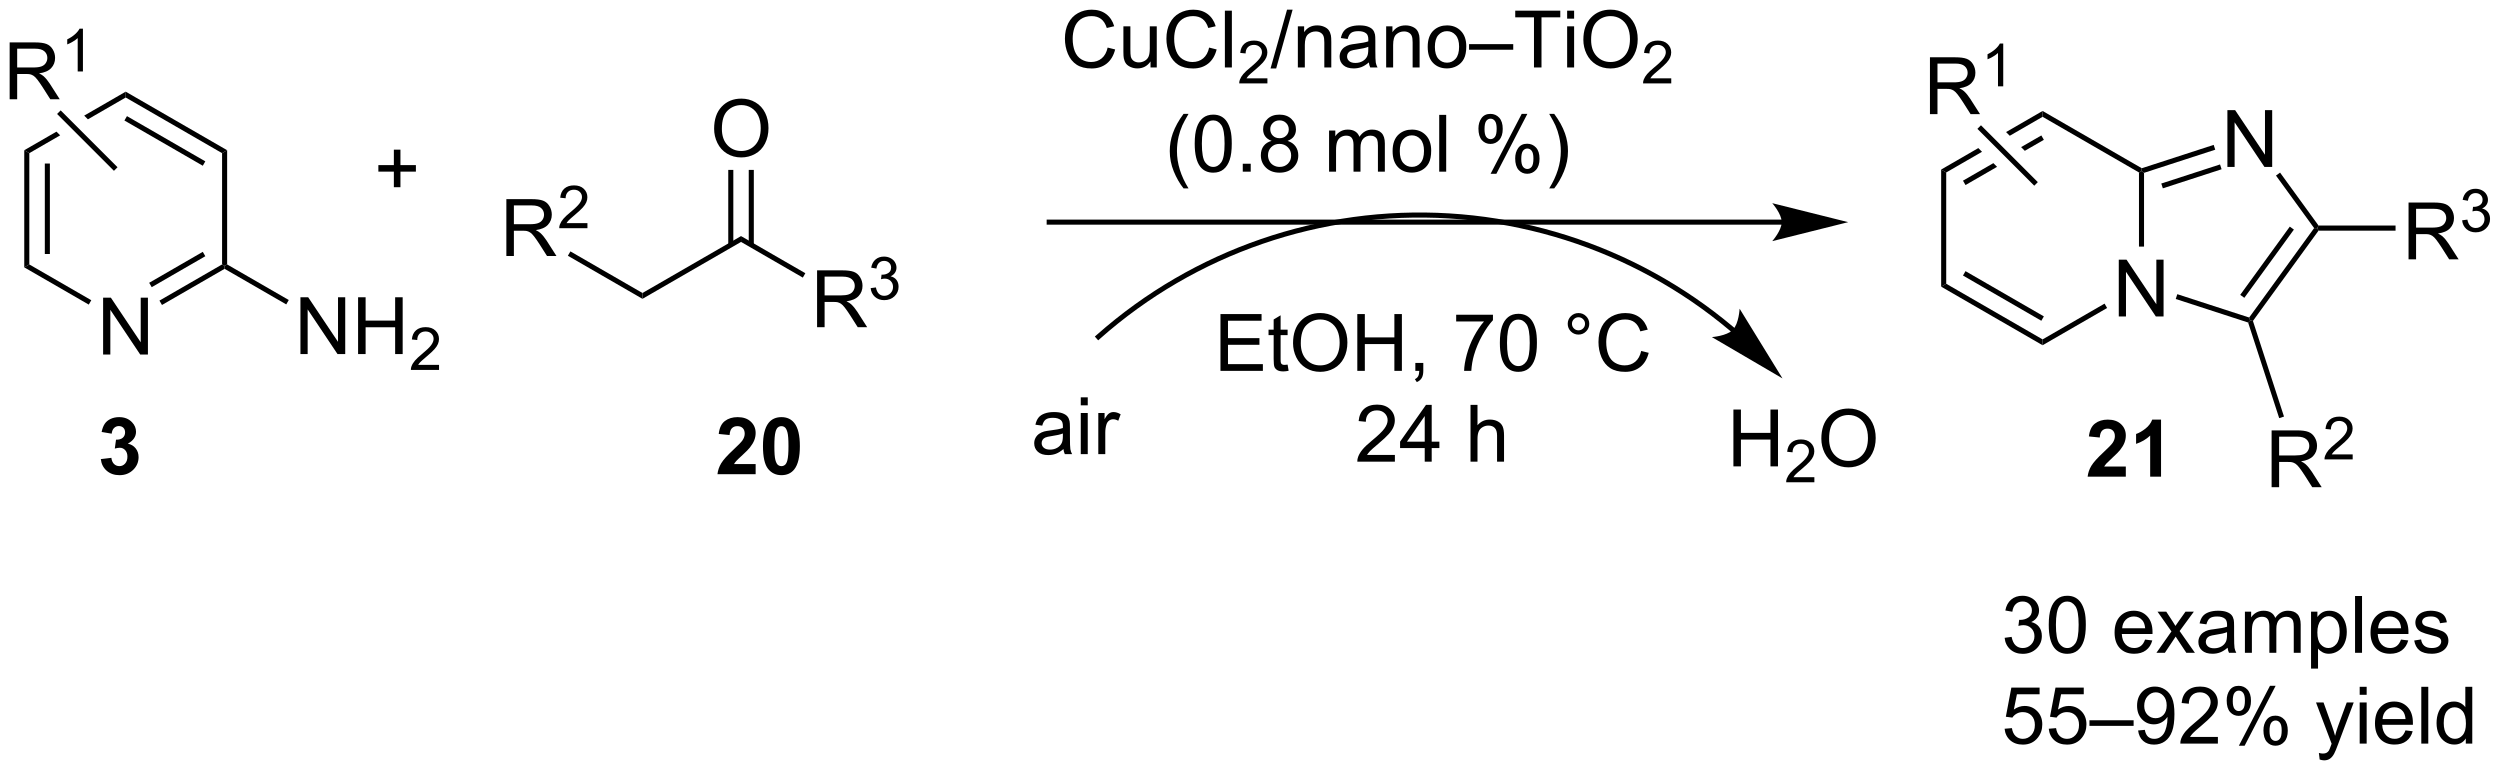<?xml version="1.0" encoding="UTF-8"?>
<!DOCTYPE svg PUBLIC '-//W3C//DTD SVG 1.0//EN'
          'http://www.w3.org/TR/2001/REC-SVG-20010904/DTD/svg10.dtd'>
<svg stroke-dasharray="none" shape-rendering="auto" xmlns="http://www.w3.org/2000/svg" font-family="'Dialog'" text-rendering="auto" width="691" fill-opacity="1" color-interpolation="auto" color-rendering="auto" preserveAspectRatio="xMidYMid meet" font-size="12px" viewBox="0 0 691 213" fill="black" xmlns:xlink="http://www.w3.org/1999/xlink" stroke="black" image-rendering="auto" stroke-miterlimit="10" stroke-linecap="square" stroke-linejoin="miter" font-style="normal" stroke-width="1" height="213" stroke-dashoffset="0" font-weight="normal" stroke-opacity="1"
><!--Generated by the Batik Graphics2D SVG Generator--><defs id="genericDefs"
  /><g
  ><defs id="defs1"
    ><clipPath clipPathUnits="userSpaceOnUse" id="clipPath1"
      ><path d="M3.095 2.044 L262.181 2.044 L262.181 81.852 L3.095 81.852 L3.095 2.044 Z"
      /></clipPath
      ><clipPath clipPathUnits="userSpaceOnUse" id="clipPath2"
      ><path d="M30.714 18.218 L30.714 95.807 L282.596 95.807 L282.596 18.218 Z"
      /></clipPath
    ></defs
    ><g transform="scale(2.667,2.667) translate(-3.095,-2.044) matrix(1.029,0,0,1.029,-28.498,-16.695)"
    ><path d="M41.088 53.915 L41.088 48.189 L41.867 48.189 L44.875 52.684 L44.875 48.189 L45.601 48.189 L45.601 53.915 L44.823 53.915 L41.815 49.415 L41.815 53.915 L41.088 53.915 Z" stroke="none" clip-path="url(#clipPath2)"
    /></g
    ><g transform="matrix(2.743,0,0,2.743,-84.246,-49.971)"
    ><path d="M33.157 33.355 L33.667 33.65 L33.667 44.864 L33.157 45.158 ZM35.229 34.698 L35.229 43.815 L35.739 43.815 L35.739 34.698 Z" stroke="none" clip-path="url(#clipPath2)"
    /></g
    ><g transform="matrix(2.743,0,0,2.743,-84.246,-49.971)"
    ><path d="M33.157 45.158 L33.667 44.864 L39.912 48.469 L39.657 48.911 Z" stroke="none" clip-path="url(#clipPath2)"
    /></g
    ><g transform="matrix(2.743,0,0,2.743,-84.246,-49.971)"
    ><path d="M47.035 48.949 L46.78 48.507 L53.091 44.864 L53.346 45.011 L53.346 45.306 ZM46 47.155 L51.402 44.036 L51.147 43.594 L45.745 46.713 Z" stroke="none" clip-path="url(#clipPath2)"
    /></g
    ><g transform="matrix(2.743,0,0,2.743,-84.246,-49.971)"
    ><path d="M53.601 44.864 L53.346 45.011 L53.091 44.864 L53.091 33.65 L53.601 33.355 Z" stroke="none" clip-path="url(#clipPath2)"
    /></g
    ><g transform="matrix(2.743,0,0,2.743,-84.246,-49.971)"
    ><path d="M53.601 33.355 L53.091 33.65 L43.379 28.043 L43.379 27.453 ZM51.402 34.477 L43.507 29.919 L43.251 30.361 L51.147 34.919 Z" stroke="none" clip-path="url(#clipPath2)"
    /></g
    ><g transform="matrix(2.743,0,0,2.743,-84.246,-49.971)"
    ><path d="M43.379 27.453 L39.197 29.868 L39.197 29.868 L39.571 30.241 L43.379 28.043 L43.379 27.453 ZM36.402 31.482 L33.157 33.355 L33.667 33.65 L36.775 31.855 L36.775 31.855 L36.402 31.482 Z" stroke="none" clip-path="url(#clipPath2)"
    /></g
    ><g transform="matrix(2.743,0,0,2.743,-84.246,-49.971)"
    ><path d="M60.987 53.895 L60.987 48.169 L61.766 48.169 L64.774 52.663 L64.774 48.169 L65.5 48.169 L65.5 53.895 L64.722 53.895 L61.714 49.395 L61.714 53.895 L60.987 53.895 ZM66.796 53.895 L66.796 48.169 L67.554 48.169 L67.554 50.52 L70.53 50.52 L70.53 48.169 L71.288 48.169 L71.288 53.895 L70.53 53.895 L70.53 51.195 L67.554 51.195 L67.554 53.895 L66.796 53.895 Z" stroke="none" clip-path="url(#clipPath2)"
    /></g
    ><g transform="matrix(2.743,0,0,2.743,-84.246,-49.971)"
    ><path d="M74.954 54.987 L74.954 55.495 L72.114 55.495 Q72.108 55.304 72.177 55.128 Q72.284 54.839 72.522 54.558 Q72.763 54.277 73.214 53.907 Q73.913 53.333 74.159 52.997 Q74.405 52.661 74.405 52.362 Q74.405 52.05 74.181 51.835 Q73.958 51.618 73.597 51.618 Q73.216 51.618 72.987 51.847 Q72.759 52.075 72.757 52.48 L72.214 52.425 Q72.27 51.818 72.634 51.501 Q72.997 51.183 73.608 51.183 Q74.228 51.183 74.587 51.527 Q74.948 51.868 74.948 52.374 Q74.948 52.632 74.843 52.882 Q74.737 53.13 74.491 53.406 Q74.247 53.681 73.679 54.161 Q73.204 54.56 73.069 54.702 Q72.935 54.845 72.847 54.987 L74.954 54.987 Z" stroke="none" clip-path="url(#clipPath2)"
    /></g
    ><g transform="matrix(2.743,0,0,2.743,-84.246,-49.971)"
    ><path d="M53.346 45.306 L53.346 45.011 L53.601 44.864 L59.811 48.449 L59.556 48.891 Z" stroke="none" clip-path="url(#clipPath2)"
    /></g
    ><g transform="matrix(2.743,0,0,2.743,-84.246,-49.971)"
    ><path d="M70.4 37.082 L70.4 35.512 L68.84 35.512 L68.84 34.855 L70.4 34.855 L70.4 33.298 L71.064 33.298 L71.064 34.855 L72.621 34.855 L72.621 35.512 L71.064 35.512 L71.064 37.082 L70.4 37.082 Z" stroke="none" clip-path="url(#clipPath2)"
    /></g
    ><g transform="matrix(2.743,0,0,2.743,-84.246,-49.971)"
    ><path d="M95.452 48.33 L95.452 47.741 L105.384 42.007 L105.384 42.596 Z" stroke="none" clip-path="url(#clipPath2)"
    /></g
    ><g transform="matrix(2.743,0,0,2.743,-84.246,-49.971)"
    ><path d="M113.047 51.186 L113.047 45.459 L115.586 45.459 Q116.351 45.459 116.75 45.613 Q117.148 45.767 117.385 46.157 Q117.625 46.548 117.625 47.022 Q117.625 47.631 117.229 48.05 Q116.836 48.467 116.01 48.579 Q116.312 48.725 116.469 48.865 Q116.799 49.17 117.096 49.626 L118.094 51.186 L117.141 51.186 L116.383 49.993 Q116.049 49.477 115.833 49.204 Q115.62 48.931 115.45 48.821 Q115.281 48.712 115.104 48.67 Q114.976 48.642 114.682 48.642 L113.805 48.642 L113.805 51.186 L113.047 51.186 ZM113.805 47.985 L115.432 47.985 Q115.953 47.985 116.245 47.879 Q116.539 47.772 116.69 47.535 Q116.844 47.298 116.844 47.022 Q116.844 46.615 116.547 46.355 Q116.252 46.092 115.617 46.092 L113.805 46.092 L113.805 47.985 Z" stroke="none" clip-path="url(#clipPath2)"
    /></g
    ><g transform="matrix(2.743,0,0,2.743,-84.246,-49.971)"
    ><path d="M118.446 47.251 L118.973 47.181 Q119.065 47.63 119.282 47.827 Q119.5 48.025 119.815 48.025 Q120.186 48.025 120.442 47.767 Q120.7 47.509 120.7 47.128 Q120.7 46.765 120.461 46.53 Q120.225 46.294 119.858 46.294 Q119.709 46.294 119.487 46.353 L119.545 45.89 Q119.598 45.896 119.629 45.896 Q119.967 45.896 120.237 45.72 Q120.506 45.544 120.506 45.177 Q120.506 44.888 120.309 44.698 Q120.114 44.507 119.803 44.507 Q119.495 44.507 119.29 44.7 Q119.084 44.894 119.026 45.28 L118.499 45.187 Q118.596 44.655 118.938 44.364 Q119.282 44.073 119.791 44.073 Q120.143 44.073 120.438 44.224 Q120.735 44.374 120.891 44.636 Q121.047 44.896 121.047 45.188 Q121.047 45.468 120.897 45.696 Q120.749 45.925 120.456 46.06 Q120.836 46.148 121.047 46.425 Q121.258 46.7 121.258 47.116 Q121.258 47.679 120.848 48.071 Q120.438 48.462 119.811 48.462 Q119.246 48.462 118.871 48.126 Q118.499 47.788 118.446 47.251 Z" stroke="none" clip-path="url(#clipPath2)"
    /></g
    ><g transform="matrix(2.743,0,0,2.743,-84.246,-49.971)"
    ><path d="M105.384 42.596 L105.384 42.007 L111.865 45.749 L111.61 46.191 Z" stroke="none" clip-path="url(#clipPath2)"
    /></g
    ><g transform="matrix(2.743,0,0,2.743,-84.246,-49.971)"
    ><path d="M102.672 31.194 Q102.672 29.767 103.438 28.962 Q104.204 28.155 105.415 28.155 Q106.206 28.155 106.842 28.535 Q107.48 28.912 107.813 29.59 Q108.149 30.267 108.149 31.126 Q108.149 31.998 107.797 32.686 Q107.446 33.373 106.8 33.727 Q106.157 34.082 105.409 34.082 Q104.602 34.082 103.964 33.691 Q103.329 33.298 103.001 32.623 Q102.672 31.946 102.672 31.194 ZM103.454 31.204 Q103.454 32.24 104.008 32.837 Q104.566 33.431 105.407 33.431 Q106.261 33.431 106.813 32.829 Q107.368 32.227 107.368 31.123 Q107.368 30.423 107.131 29.902 Q106.894 29.381 106.438 29.095 Q105.985 28.806 105.417 28.806 Q104.612 28.806 104.032 29.36 Q103.454 29.912 103.454 31.204 Z" stroke="none" clip-path="url(#clipPath2)"
    /></g
    ><g transform="matrix(2.743,0,0,2.743,-84.246,-49.971)"
    ><path d="M106.672 42.897 L106.672 35.338 L106.161 35.338 L106.161 42.897 ZM104.607 42.897 L104.607 35.338 L104.097 35.338 L104.097 42.897 Z" stroke="none" clip-path="url(#clipPath2)"
    /></g
    ><g transform="matrix(2.743,0,0,2.743,-84.246,-49.971)"
    ><path d="M210.248 40.348 L136.435 40.348 L136.18 40.348 L136.18 40.858 L136.435 40.858 L210.248 40.858 L210.504 40.858 L210.504 40.348 L210.248 40.348 ZM216.948 40.603 L209.294 38.69 C209.294 38.69 210.248 39.766 210.248 40.603 C210.248 41.441 209.294 42.517 209.294 42.517 Z" stroke="none" clip-path="url(#clipPath2)"
    /></g
    ><g transform="matrix(2.743,0,0,2.743,-84.246,-49.971)"
    ><path d="M142.326 23.011 L143.083 23.201 Q142.846 24.136 142.227 24.628 Q141.607 25.117 140.714 25.117 Q139.786 25.117 139.206 24.74 Q138.628 24.362 138.323 23.649 Q138.021 22.933 138.021 22.112 Q138.021 21.216 138.362 20.552 Q138.706 19.886 139.336 19.539 Q139.966 19.193 140.724 19.193 Q141.583 19.193 142.169 19.631 Q142.755 20.068 142.987 20.862 L142.24 21.037 Q142.042 20.412 141.661 20.128 Q141.284 19.841 140.708 19.841 Q140.049 19.841 139.604 20.159 Q139.161 20.474 138.982 21.008 Q138.802 21.542 138.802 22.107 Q138.802 22.839 139.016 23.383 Q139.229 23.927 139.677 24.198 Q140.128 24.466 140.651 24.466 Q141.286 24.466 141.727 24.099 Q142.169 23.732 142.326 23.011 ZM146.647 25.018 L146.647 24.409 Q146.163 25.112 145.329 25.112 Q144.962 25.112 144.644 24.972 Q144.327 24.831 144.171 24.617 Q144.017 24.404 143.954 24.097 Q143.913 23.888 143.913 23.44 L143.913 20.87 L144.616 20.87 L144.616 23.169 Q144.616 23.722 144.658 23.912 Q144.725 24.19 144.939 24.349 Q145.155 24.506 145.47 24.506 Q145.788 24.506 146.064 24.344 Q146.343 24.183 146.457 23.904 Q146.572 23.623 146.572 23.091 L146.572 20.87 L147.275 20.87 L147.275 25.018 L146.647 25.018 ZM152.552 23.011 L153.31 23.201 Q153.073 24.136 152.453 24.628 Q151.833 25.117 150.94 25.117 Q150.013 25.117 149.432 24.74 Q148.854 24.362 148.549 23.649 Q148.247 22.933 148.247 22.112 Q148.247 21.216 148.589 20.552 Q148.932 19.886 149.562 19.539 Q150.193 19.193 150.951 19.193 Q151.81 19.193 152.396 19.631 Q152.982 20.068 153.214 20.862 L152.466 21.037 Q152.268 20.412 151.888 20.128 Q151.51 19.841 150.935 19.841 Q150.276 19.841 149.831 20.159 Q149.388 20.474 149.208 21.008 Q149.029 21.542 149.029 22.107 Q149.029 22.839 149.242 23.383 Q149.456 23.927 149.904 24.198 Q150.354 24.466 150.878 24.466 Q151.513 24.466 151.953 24.099 Q152.396 23.732 152.552 23.011 ZM154.139 25.018 L154.139 19.292 L154.843 19.292 L154.843 25.018 L154.139 25.018 Z" stroke="none" clip-path="url(#clipPath2)"
    /></g
    ><g transform="matrix(2.743,0,0,2.743,-84.246,-49.971)"
    ><path d="M158.425 26.111 L158.425 26.619 L155.585 26.619 Q155.579 26.427 155.648 26.251 Q155.755 25.962 155.993 25.681 Q156.234 25.4 156.685 25.031 Q157.384 24.456 157.63 24.12 Q157.876 23.785 157.876 23.486 Q157.876 23.173 157.652 22.958 Q157.429 22.741 157.068 22.741 Q156.687 22.741 156.458 22.97 Q156.23 23.199 156.228 23.603 L155.685 23.548 Q155.742 22.941 156.105 22.624 Q156.468 22.306 157.079 22.306 Q157.698 22.306 158.058 22.65 Q158.419 22.991 158.419 23.497 Q158.419 23.755 158.314 24.005 Q158.208 24.253 157.962 24.529 Q157.718 24.804 157.15 25.285 Q156.675 25.683 156.54 25.826 Q156.405 25.968 156.318 26.111 L158.425 26.111 Z" stroke="none" clip-path="url(#clipPath2)"
    /></g
    ><g transform="matrix(2.743,0,0,2.743,-84.246,-49.971)"
    ><path d="M158.74 25.117 L160.402 19.193 L160.964 19.193 L159.308 25.117 L158.74 25.117 ZM161.492 25.018 L161.492 20.87 L162.125 20.87 L162.125 21.459 Q162.58 20.776 163.445 20.776 Q163.82 20.776 164.132 20.912 Q164.447 21.044 164.604 21.263 Q164.76 21.482 164.822 21.784 Q164.862 21.979 164.862 22.466 L164.862 25.018 L164.159 25.018 L164.159 22.495 Q164.159 22.065 164.075 21.852 Q163.994 21.638 163.786 21.513 Q163.578 21.386 163.297 21.386 Q162.846 21.386 162.52 21.672 Q162.195 21.956 162.195 22.753 L162.195 25.018 L161.492 25.018 ZM168.647 24.506 Q168.256 24.839 167.894 24.977 Q167.535 25.112 167.121 25.112 Q166.436 25.112 166.069 24.779 Q165.701 24.443 165.701 23.925 Q165.701 23.62 165.839 23.367 Q165.98 23.115 166.204 22.964 Q166.428 22.81 166.709 22.732 Q166.918 22.677 167.334 22.628 Q168.186 22.526 168.589 22.386 Q168.592 22.24 168.592 22.201 Q168.592 21.771 168.394 21.597 Q168.123 21.357 167.592 21.357 Q167.097 21.357 166.86 21.532 Q166.623 21.706 166.511 22.146 L165.824 22.052 Q165.918 21.612 166.131 21.341 Q166.347 21.068 166.754 20.922 Q167.16 20.776 167.694 20.776 Q168.225 20.776 168.556 20.901 Q168.889 21.026 169.045 21.216 Q169.201 21.404 169.264 21.693 Q169.3 21.873 169.3 22.341 L169.3 23.279 Q169.3 24.261 169.345 24.521 Q169.389 24.779 169.522 25.018 L168.787 25.018 Q168.678 24.8 168.647 24.506 ZM168.589 22.935 Q168.207 23.091 167.441 23.201 Q167.006 23.263 166.826 23.341 Q166.647 23.419 166.548 23.571 Q166.451 23.722 166.451 23.904 Q166.451 24.185 166.665 24.373 Q166.879 24.56 167.287 24.56 Q167.694 24.56 168.009 24.383 Q168.326 24.206 168.475 23.896 Q168.589 23.659 168.589 23.193 L168.589 22.935 ZM170.39 25.018 L170.39 20.87 L171.023 20.87 L171.023 21.459 Q171.479 20.776 172.343 20.776 Q172.718 20.776 173.031 20.912 Q173.346 21.044 173.502 21.263 Q173.659 21.482 173.721 21.784 Q173.76 21.979 173.76 22.466 L173.76 25.018 L173.057 25.018 L173.057 22.495 Q173.057 22.065 172.974 21.852 Q172.893 21.638 172.685 21.513 Q172.476 21.386 172.195 21.386 Q171.744 21.386 171.419 21.672 Q171.093 21.956 171.093 22.753 L171.093 25.018 L170.39 25.018 ZM174.576 22.943 Q174.576 21.792 175.217 21.237 Q175.754 20.776 176.522 20.776 Q177.379 20.776 177.92 21.336 Q178.464 21.896 178.464 22.886 Q178.464 23.685 178.222 24.146 Q177.983 24.604 177.524 24.86 Q177.066 25.112 176.522 25.112 Q175.652 25.112 175.113 24.555 Q174.576 23.995 174.576 22.943 ZM175.3 22.943 Q175.3 23.74 175.647 24.138 Q175.996 24.534 176.522 24.534 Q177.045 24.534 177.392 24.136 Q177.74 23.737 177.74 22.919 Q177.74 22.151 177.392 21.756 Q177.043 21.357 176.522 21.357 Q175.996 21.357 175.647 21.753 Q175.3 22.146 175.3 22.943 ZM178.744 23.229 L178.744 22.662 L183.195 22.662 L183.195 23.229 L178.744 23.229 ZM185.285 25.018 L185.285 19.966 L183.397 19.966 L183.397 19.292 L187.936 19.292 L187.936 19.966 L186.043 19.966 L186.043 25.018 L185.285 25.018 ZM188.627 20.099 L188.627 19.292 L189.33 19.292 L189.33 20.099 L188.627 20.099 ZM188.627 25.018 L188.627 20.87 L189.33 20.87 L189.33 25.018 L188.627 25.018 ZM190.261 22.229 Q190.261 20.802 191.027 19.998 Q191.793 19.19 193.004 19.19 Q193.795 19.19 194.431 19.571 Q195.069 19.948 195.402 20.625 Q195.738 21.302 195.738 22.162 Q195.738 23.034 195.386 23.722 Q195.035 24.409 194.389 24.763 Q193.746 25.117 192.998 25.117 Q192.191 25.117 191.553 24.727 Q190.918 24.334 190.589 23.659 Q190.261 22.982 190.261 22.229 ZM191.043 22.24 Q191.043 23.276 191.597 23.873 Q192.155 24.466 192.996 24.466 Q193.85 24.466 194.402 23.865 Q194.957 23.263 194.957 22.159 Q194.957 21.459 194.72 20.938 Q194.483 20.417 194.027 20.131 Q193.574 19.841 193.006 19.841 Q192.201 19.841 191.621 20.396 Q191.043 20.948 191.043 22.24 Z" stroke="none" clip-path="url(#clipPath2)"
    /></g
    ><g transform="matrix(2.743,0,0,2.743,-84.246,-49.971)"
    ><path d="M199.118 26.111 L199.118 26.619 L196.278 26.619 Q196.272 26.427 196.34 26.251 Q196.448 25.962 196.686 25.681 Q196.926 25.4 197.377 25.031 Q198.077 24.456 198.323 24.12 Q198.569 23.785 198.569 23.486 Q198.569 23.173 198.344 22.958 Q198.121 22.741 197.76 22.741 Q197.379 22.741 197.151 22.97 Q196.922 23.199 196.92 23.603 L196.377 23.548 Q196.434 22.941 196.797 22.624 Q197.16 22.306 197.772 22.306 Q198.391 22.306 198.75 22.65 Q199.112 22.991 199.112 23.497 Q199.112 23.755 199.006 24.005 Q198.901 24.253 198.655 24.529 Q198.41 24.804 197.842 25.285 Q197.368 25.683 197.233 25.826 Q197.098 25.968 197.01 26.111 L199.118 26.111 Z" stroke="none" clip-path="url(#clipPath2)"
    /></g
    ><g transform="matrix(2.743,0,0,2.743,-84.246,-49.971)"
    ><path d="M149.974 37.203 Q149.391 36.469 148.987 35.485 Q148.586 34.498 148.586 33.443 Q148.586 32.513 148.888 31.662 Q149.239 30.675 149.974 29.693 L150.476 29.693 Q150.005 30.506 149.851 30.854 Q149.614 31.393 149.476 31.979 Q149.31 32.709 149.31 33.448 Q149.31 35.326 150.476 37.203 L149.974 37.203 ZM151.099 32.693 Q151.099 31.677 151.307 31.06 Q151.516 30.44 151.927 30.104 Q152.341 29.768 152.966 29.768 Q153.427 29.768 153.773 29.953 Q154.122 30.138 154.349 30.49 Q154.575 30.839 154.703 31.341 Q154.833 31.841 154.833 32.693 Q154.833 33.701 154.625 34.321 Q154.419 34.94 154.005 35.279 Q153.594 35.617 152.966 35.617 Q152.138 35.617 151.664 35.021 Q151.099 34.308 151.099 32.693 ZM151.82 32.693 Q151.82 34.104 152.151 34.571 Q152.482 35.037 152.966 35.037 Q153.45 35.037 153.779 34.568 Q154.109 34.099 154.109 32.693 Q154.109 31.279 153.779 30.815 Q153.45 30.349 152.958 30.349 Q152.474 30.349 152.185 30.761 Q151.82 31.284 151.82 32.693 ZM155.941 35.519 L155.941 34.716 L156.743 34.716 L156.743 35.519 L155.941 35.519 ZM158.851 32.412 Q158.414 32.253 158.203 31.956 Q157.992 31.659 157.992 31.245 Q157.992 30.62 158.44 30.196 Q158.891 29.768 159.638 29.768 Q160.388 29.768 160.844 30.203 Q161.302 30.638 161.302 31.263 Q161.302 31.662 161.091 31.959 Q160.883 32.253 160.458 32.412 Q160.984 32.584 161.26 32.966 Q161.536 33.349 161.536 33.88 Q161.536 34.615 161.016 35.117 Q160.497 35.617 159.648 35.617 Q158.802 35.617 158.281 35.115 Q157.763 34.612 157.763 33.862 Q157.763 33.302 158.044 32.927 Q158.328 32.55 158.851 32.412 ZM158.711 31.222 Q158.711 31.628 158.971 31.886 Q159.234 32.144 159.654 32.144 Q160.06 32.144 160.317 31.888 Q160.578 31.631 160.578 31.261 Q160.578 30.873 160.31 30.61 Q160.044 30.347 159.646 30.347 Q159.242 30.347 158.976 30.604 Q158.711 30.862 158.711 31.222 ZM158.484 33.865 Q158.484 34.167 158.627 34.448 Q158.771 34.729 159.052 34.883 Q159.333 35.037 159.656 35.037 Q160.161 35.037 160.489 34.714 Q160.817 34.388 160.817 33.888 Q160.817 33.38 160.479 33.05 Q160.141 32.716 159.633 32.716 Q159.138 32.716 158.81 33.044 Q158.484 33.373 158.484 33.865 ZM164.638 35.519 L164.638 31.37 L165.266 31.37 L165.266 31.951 Q165.461 31.646 165.784 31.461 Q166.109 31.276 166.523 31.276 Q166.984 31.276 167.279 31.469 Q167.575 31.659 167.695 32.003 Q168.187 31.276 168.976 31.276 Q169.594 31.276 169.924 31.617 Q170.258 31.959 170.258 32.669 L170.258 35.519 L169.56 35.519 L169.56 32.904 Q169.56 32.482 169.489 32.297 Q169.422 32.112 169.242 32 Q169.062 31.886 168.82 31.886 Q168.383 31.886 168.094 32.177 Q167.804 32.466 167.804 33.107 L167.804 35.519 L167.101 35.519 L167.101 32.823 Q167.101 32.354 166.929 32.12 Q166.758 31.886 166.367 31.886 Q166.07 31.886 165.817 32.042 Q165.567 32.198 165.453 32.5 Q165.341 32.8 165.341 33.365 L165.341 35.519 L164.638 35.519 ZM171.039 33.443 Q171.039 32.292 171.679 31.737 Q172.216 31.276 172.984 31.276 Q173.841 31.276 174.383 31.836 Q174.927 32.396 174.927 33.386 Q174.927 34.185 174.685 34.646 Q174.445 35.104 173.987 35.36 Q173.529 35.612 172.984 35.612 Q172.114 35.612 171.575 35.055 Q171.039 34.495 171.039 33.443 ZM171.763 33.443 Q171.763 34.24 172.109 34.638 Q172.458 35.034 172.984 35.034 Q173.508 35.034 173.854 34.636 Q174.203 34.237 174.203 33.419 Q174.203 32.651 173.854 32.255 Q173.505 31.857 172.984 31.857 Q172.458 31.857 172.109 32.253 Q171.763 32.646 171.763 33.443 ZM175.736 35.519 L175.736 29.792 L176.439 29.792 L176.439 35.519 L175.736 35.519 ZM179.689 31.167 Q179.689 30.552 179.996 30.123 Q180.306 29.693 180.892 29.693 Q181.431 29.693 181.782 30.078 Q182.137 30.464 182.137 31.209 Q182.137 31.935 181.78 32.328 Q181.423 32.722 180.9 32.722 Q180.379 32.722 180.032 32.336 Q179.689 31.948 179.689 31.167 ZM180.91 30.177 Q180.65 30.177 180.475 30.404 Q180.301 30.631 180.301 31.237 Q180.301 31.787 180.475 32.013 Q180.652 32.237 180.91 32.237 Q181.176 32.237 181.35 32.011 Q181.525 31.784 181.525 31.183 Q181.525 30.628 181.347 30.404 Q181.173 30.177 180.91 30.177 ZM180.915 35.729 L184.048 29.693 L184.618 29.693 L181.496 35.729 L180.915 35.729 ZM183.392 34.175 Q183.392 33.558 183.699 33.13 Q184.009 32.701 184.597 32.701 Q185.137 32.701 185.491 33.086 Q185.845 33.472 185.845 34.216 Q185.845 34.943 185.486 35.336 Q185.129 35.729 184.603 35.729 Q184.082 35.729 183.736 35.341 Q183.392 34.951 183.392 34.175 ZM184.618 33.185 Q184.353 33.185 184.178 33.412 Q184.004 33.638 184.004 34.245 Q184.004 34.792 184.178 35.019 Q184.355 35.245 184.613 35.245 Q184.884 35.245 185.056 35.019 Q185.23 34.792 185.23 34.19 Q185.23 33.636 185.053 33.412 Q184.879 33.185 184.618 33.185 ZM187.325 37.203 L186.82 37.203 Q187.989 35.326 187.989 33.448 Q187.989 32.714 187.82 31.99 Q187.687 31.404 187.45 30.865 Q187.297 30.513 186.82 29.693 L187.325 29.693 Q188.06 30.675 188.411 31.662 Q188.711 32.513 188.711 33.443 Q188.711 34.498 188.307 35.485 Q187.904 36.469 187.325 37.203 Z" stroke="none" clip-path="url(#clipPath2)"
    /></g
    ><g transform="matrix(2.743,0,0,2.743,-84.246,-49.971)"
    ><path d="M205.489 51.26 L205.489 51.26 L205.491 51.261 L205.483 51.255 C205.464 51.238 205.445 51.222 205.425 51.206 C205.387 51.173 205.349 51.141 205.31 51.109 C204.694 50.592 204.067 50.092 203.428 49.607 C200.872 47.669 198.139 45.99 195.269 44.591 C189.528 41.793 183.242 40.116 176.745 39.72 C170.248 39.325 163.805 40.228 157.768 42.309 C151.731 44.389 146.099 47.648 141.226 51.962 L141.035 52.131 L141.373 52.513 L141.564 52.344 C146.387 48.074 151.96 44.85 157.934 42.791 C163.908 40.732 170.284 39.838 176.714 40.23 C183.144 40.621 189.365 42.282 195.045 45.05 C197.885 46.434 200.59 48.095 203.119 50.013 C203.751 50.493 204.373 50.989 204.982 51.5 C205.02 51.532 205.059 51.564 205.096 51.596 C205.115 51.612 205.135 51.628 205.153 51.644 L205.16 51.65 L205.161 51.65 L205.164 51.653 L205.361 51.816 L205.686 51.422 L205.489 51.26 ZM210.327 56.349 L206.007 49.325 C206.007 49.325 205.935 50.828 205.323 51.453 C204.712 52.079 203.21 52.184 203.21 52.184 Z" stroke="none" clip-path="url(#clipPath2)"
    /></g
    ><g transform="matrix(2.743,0,0,2.743,-84.246,-49.971)"
    ><path d="M137.871 63.467 Q137.481 63.8 137.119 63.938 Q136.759 64.074 136.345 64.074 Q135.66 64.074 135.293 63.74 Q134.926 63.405 134.926 62.886 Q134.926 62.582 135.064 62.329 Q135.205 62.077 135.429 61.925 Q135.653 61.772 135.934 61.694 Q136.142 61.639 136.559 61.59 Q137.41 61.488 137.814 61.347 Q137.817 61.202 137.817 61.162 Q137.817 60.733 137.619 60.558 Q137.348 60.319 136.817 60.319 Q136.322 60.319 136.085 60.493 Q135.848 60.668 135.736 61.108 L135.048 61.014 Q135.142 60.574 135.356 60.303 Q135.572 60.03 135.978 59.884 Q136.384 59.738 136.918 59.738 Q137.449 59.738 137.78 59.863 Q138.113 59.988 138.27 60.178 Q138.426 60.365 138.488 60.655 Q138.525 60.834 138.525 61.303 L138.525 62.24 Q138.525 63.222 138.569 63.483 Q138.613 63.74 138.746 63.98 L138.012 63.98 Q137.903 63.761 137.871 63.467 ZM137.814 61.897 Q137.431 62.053 136.666 62.162 Q136.231 62.225 136.051 62.303 Q135.871 62.381 135.772 62.532 Q135.676 62.683 135.676 62.865 Q135.676 63.147 135.889 63.334 Q136.103 63.522 136.512 63.522 Q136.918 63.522 137.233 63.345 Q137.551 63.168 137.699 62.858 Q137.814 62.621 137.814 62.155 L137.814 61.897 ZM139.617 59.061 L139.617 58.254 L140.321 58.254 L140.321 59.061 L139.617 59.061 ZM139.617 63.98 L139.617 59.832 L140.321 59.832 L140.321 63.98 L139.617 63.98 ZM141.384 63.98 L141.384 59.832 L142.017 59.832 L142.017 60.459 Q142.259 60.019 142.462 59.879 Q142.668 59.738 142.916 59.738 Q143.27 59.738 143.637 59.965 L143.395 60.615 Q143.137 60.465 142.879 60.465 Q142.65 60.465 142.465 60.602 Q142.283 60.74 142.205 60.988 Q142.087 61.363 142.087 61.808 L142.087 63.98 L141.384 63.98 Z" stroke="none" clip-path="url(#clipPath2)"
    /></g
    ><g transform="matrix(2.743,0,0,2.743,-84.246,-49.971)"
    ><path d="M205.381 65.212 L205.381 59.485 L206.138 59.485 L206.138 61.837 L209.115 61.837 L209.115 59.485 L209.873 59.485 L209.873 65.212 L209.115 65.212 L209.115 62.511 L206.138 62.511 L206.138 65.212 L205.381 65.212 Z" stroke="none" clip-path="url(#clipPath2)"
    /></g
    ><g transform="matrix(2.743,0,0,2.743,-84.246,-49.971)"
    ><path d="M213.539 66.304 L213.539 66.812 L210.699 66.812 Q210.693 66.621 210.761 66.445 Q210.869 66.156 211.107 65.874 Q211.347 65.593 211.799 65.224 Q212.498 64.65 212.744 64.314 Q212.99 63.978 212.99 63.679 Q212.99 63.367 212.765 63.152 Q212.543 62.935 212.181 62.935 Q211.8 62.935 211.572 63.164 Q211.344 63.392 211.341 63.796 L210.799 63.742 Q210.855 63.134 211.219 62.818 Q211.582 62.499 212.193 62.499 Q212.812 62.499 213.172 62.843 Q213.533 63.185 213.533 63.691 Q213.533 63.949 213.428 64.199 Q213.322 64.447 213.076 64.722 Q212.832 64.998 212.263 65.478 Q211.789 65.876 211.654 66.019 Q211.519 66.162 211.431 66.304 L213.539 66.304 Z" stroke="none" clip-path="url(#clipPath2)"
    /></g
    ><g transform="matrix(2.743,0,0,2.743,-84.246,-49.971)"
    ><path d="M214.242 62.423 Q214.242 60.996 215.008 60.191 Q215.774 59.384 216.984 59.384 Q217.776 59.384 218.412 59.764 Q219.05 60.142 219.383 60.819 Q219.719 61.496 219.719 62.355 Q219.719 63.228 219.367 63.915 Q219.016 64.603 218.37 64.957 Q217.727 65.311 216.979 65.311 Q216.172 65.311 215.534 64.92 Q214.899 64.527 214.57 63.853 Q214.242 63.175 214.242 62.423 ZM215.024 62.433 Q215.024 63.47 215.578 64.066 Q216.136 64.66 216.977 64.66 Q217.831 64.66 218.383 64.058 Q218.938 63.457 218.938 62.353 Q218.938 61.652 218.701 61.131 Q218.464 60.61 218.008 60.324 Q217.555 60.035 216.987 60.035 Q216.182 60.035 215.602 60.59 Q215.024 61.142 215.024 62.433 Z" stroke="none" clip-path="url(#clipPath2)"
    /></g
    ><g transform="matrix(2.743,0,0,2.743,-84.246,-49.971)"
    ><path d="M153.694 55.588 L153.694 49.862 L157.835 49.862 L157.835 50.536 L154.452 50.536 L154.452 52.291 L157.621 52.291 L157.621 52.963 L154.452 52.963 L154.452 54.911 L157.968 54.911 L157.968 55.588 L153.694 55.588 ZM160.46 54.958 L160.561 55.581 Q160.264 55.643 160.03 55.643 Q159.647 55.643 159.436 55.523 Q159.225 55.401 159.139 55.203 Q159.054 55.005 159.054 54.372 L159.054 51.987 L158.538 51.987 L158.538 51.44 L159.054 51.44 L159.054 50.411 L159.754 49.989 L159.754 51.44 L160.46 51.44 L160.46 51.987 L159.754 51.987 L159.754 54.411 Q159.754 54.713 159.791 54.799 Q159.827 54.885 159.91 54.937 Q159.996 54.987 160.152 54.987 Q160.27 54.987 160.46 54.958 ZM161.008 52.799 Q161.008 51.372 161.774 50.568 Q162.539 49.76 163.75 49.76 Q164.542 49.76 165.177 50.141 Q165.815 50.518 166.149 51.195 Q166.484 51.872 166.484 52.732 Q166.484 53.604 166.133 54.291 Q165.781 54.979 165.136 55.333 Q164.492 55.687 163.745 55.687 Q162.938 55.687 162.3 55.297 Q161.664 54.904 161.336 54.229 Q161.008 53.552 161.008 52.799 ZM161.789 52.81 Q161.789 53.846 162.344 54.443 Q162.901 55.036 163.742 55.036 Q164.596 55.036 165.149 54.435 Q165.703 53.833 165.703 52.729 Q165.703 52.029 165.466 51.508 Q165.229 50.987 164.774 50.7 Q164.32 50.411 163.753 50.411 Q162.948 50.411 162.367 50.966 Q161.789 51.518 161.789 52.81 ZM167.483 55.588 L167.483 49.862 L168.241 49.862 L168.241 52.213 L171.218 52.213 L171.218 49.862 L171.975 49.862 L171.975 55.588 L171.218 55.588 L171.218 52.888 L168.241 52.888 L168.241 55.588 L167.483 55.588 ZM173.331 55.588 L173.331 54.786 L174.133 54.786 L174.133 55.588 Q174.133 56.031 173.977 56.302 Q173.82 56.573 173.479 56.721 L173.284 56.422 Q173.508 56.323 173.612 56.133 Q173.719 55.945 173.729 55.588 L173.331 55.588 ZM177.445 50.612 L177.445 49.935 L181.151 49.935 L181.151 50.482 Q180.604 51.065 180.068 52.031 Q179.531 52.995 179.237 54.013 Q179.026 54.732 178.969 55.588 L178.245 55.588 Q178.258 54.911 178.511 53.956 Q178.766 52.997 179.24 52.109 Q179.714 51.221 180.25 50.612 L177.445 50.612 ZM181.848 52.763 Q181.848 51.747 182.056 51.13 Q182.264 50.51 182.676 50.174 Q183.09 49.838 183.715 49.838 Q184.176 49.838 184.522 50.023 Q184.871 50.208 185.098 50.56 Q185.324 50.909 185.452 51.411 Q185.582 51.911 185.582 52.763 Q185.582 53.771 185.374 54.391 Q185.168 55.01 184.754 55.349 Q184.343 55.687 183.715 55.687 Q182.887 55.687 182.413 55.091 Q181.848 54.377 181.848 52.763 ZM182.569 52.763 Q182.569 54.174 182.9 54.641 Q183.231 55.107 183.715 55.107 Q184.199 55.107 184.527 54.638 Q184.858 54.169 184.858 52.763 Q184.858 51.349 184.527 50.885 Q184.199 50.419 183.707 50.419 Q183.223 50.419 182.934 50.831 Q182.569 51.354 182.569 52.763 ZM188.686 50.846 Q188.686 50.396 189.004 50.081 Q189.324 49.763 189.77 49.763 Q190.223 49.763 190.538 50.081 Q190.856 50.396 190.856 50.846 Q190.856 51.294 190.535 51.614 Q190.218 51.932 189.77 51.932 Q189.324 51.932 189.004 51.617 Q188.686 51.299 188.686 50.846 ZM189.113 50.846 Q189.113 51.12 189.306 51.312 Q189.499 51.505 189.772 51.505 Q190.043 51.505 190.236 51.312 Q190.429 51.12 190.429 50.846 Q190.429 50.573 190.236 50.38 Q190.043 50.185 189.772 50.185 Q189.499 50.185 189.306 50.38 Q189.113 50.573 189.113 50.846 ZM196.089 53.581 L196.846 53.771 Q196.609 54.706 195.99 55.198 Q195.37 55.687 194.477 55.687 Q193.55 55.687 192.969 55.31 Q192.391 54.932 192.086 54.219 Q191.784 53.502 191.784 52.682 Q191.784 51.786 192.125 51.122 Q192.469 50.456 193.099 50.109 Q193.729 49.763 194.487 49.763 Q195.346 49.763 195.932 50.2 Q196.518 50.638 196.75 51.432 L196.003 51.607 Q195.805 50.982 195.425 50.698 Q195.047 50.411 194.471 50.411 Q193.813 50.411 193.367 50.729 Q192.925 51.044 192.745 51.578 Q192.565 52.112 192.565 52.677 Q192.565 53.409 192.779 53.953 Q192.992 54.497 193.44 54.768 Q193.891 55.036 194.414 55.036 Q195.05 55.036 195.49 54.669 Q195.932 54.302 196.089 53.581 Z" stroke="none" clip-path="url(#clipPath2)"
    /></g
    ><g transform="matrix(2.743,0,0,2.743,-84.246,-49.971)"
    ><path d="M171.27 64.061 L171.27 64.738 L167.483 64.738 Q167.475 64.483 167.566 64.249 Q167.71 63.863 168.028 63.488 Q168.348 63.113 168.949 62.621 Q169.882 61.856 170.21 61.408 Q170.538 60.96 170.538 60.561 Q170.538 60.145 170.238 59.858 Q169.941 59.569 169.46 59.569 Q168.952 59.569 168.647 59.874 Q168.343 60.178 168.34 60.718 L167.616 60.645 Q167.691 59.835 168.176 59.413 Q168.66 58.988 169.475 58.988 Q170.301 58.988 170.78 59.447 Q171.262 59.903 171.262 60.577 Q171.262 60.921 171.121 61.254 Q170.981 61.585 170.653 61.952 Q170.327 62.319 169.569 62.96 Q168.936 63.491 168.757 63.681 Q168.577 63.871 168.46 64.061 L171.27 64.061 ZM174.276 64.738 L174.276 63.366 L171.792 63.366 L171.792 62.723 L174.406 59.012 L174.979 59.012 L174.979 62.723 L175.753 62.723 L175.753 63.366 L174.979 63.366 L174.979 64.738 L174.276 64.738 ZM174.276 62.723 L174.276 60.139 L172.484 62.723 L174.276 62.723 ZM178.891 64.738 L178.891 59.012 L179.594 59.012 L179.594 61.066 Q180.086 60.496 180.836 60.496 Q181.297 60.496 181.636 60.678 Q181.977 60.858 182.123 61.178 Q182.268 61.499 182.268 62.108 L182.268 64.738 L181.565 64.738 L181.565 62.108 Q181.565 61.582 181.336 61.343 Q181.109 61.1 180.69 61.1 Q180.378 61.1 180.102 61.264 Q179.828 61.426 179.711 61.705 Q179.594 61.981 179.594 62.468 L179.594 64.738 L178.891 64.738 Z" stroke="none" clip-path="url(#clipPath2)"
    /></g
    ><g transform="matrix(2.743,0,0,2.743,-84.246,-49.971)"
    ><path d="M244.213 50.107 L244.213 44.38 L244.991 44.38 L247.999 48.875 L247.999 44.38 L248.726 44.38 L248.726 50.107 L247.947 50.107 L244.939 45.607 L244.939 50.107 L244.213 50.107 Z" stroke="none" clip-path="url(#clipPath2)"
    /></g
    ><g transform="matrix(2.743,0,0,2.743,-84.246,-49.971)"
    ><path d="M226.315 35.301 L226.825 35.596 L226.825 46.81 L226.315 47.104 Z" stroke="none" clip-path="url(#clipPath2)"
    /></g
    ><g transform="matrix(2.743,0,0,2.743,-84.246,-49.971)"
    ><path d="M226.315 47.104 L226.825 46.81 L236.536 52.417 L236.537 53.006 ZM228.514 45.982 L236.409 50.54 L236.664 50.098 L228.769 45.54 Z" stroke="none" clip-path="url(#clipPath2)"
    /></g
    ><g transform="matrix(2.743,0,0,2.743,-84.246,-49.971)"
    ><path d="M236.537 53.006 L236.536 52.417 L242.781 48.811 L243.036 49.253 Z" stroke="none" clip-path="url(#clipPath2)"
    /></g
    ><g transform="matrix(2.743,0,0,2.743,-84.246,-49.971)"
    ><path d="M246.758 43.069 L246.248 43.069 L246.248 35.596 L246.503 35.448 L246.758 35.633 Z" stroke="none" clip-path="url(#clipPath2)"
    /></g
    ><g transform="matrix(2.743,0,0,2.743,-84.246,-49.971)"
    ><path d="M246.532 35.17 L246.503 35.448 L246.248 35.596 L236.536 29.988 L236.537 29.399 Z" stroke="none" clip-path="url(#clipPath2)"
    /></g
    ><g transform="matrix(2.743,0,0,2.743,-84.246,-49.971)"
    ><path d="M236.537 29.399 L232.855 31.525 L232.855 31.525 L233.228 31.898 L236.536 29.988 L236.537 29.399 ZM236.409 31.865 L234.371 33.041 L234.745 33.415 L236.664 32.307 L236.409 31.865 ZM230.059 33.139 L226.315 35.301 L226.825 35.596 L230.433 33.513 L230.433 33.513 L230.059 33.139 ZM231.576 34.656 L228.514 36.423 L228.769 36.865 L231.949 35.029 L231.576 34.656 Z" stroke="none" clip-path="url(#clipPath2)"
    /></g
    ><g transform="matrix(2.743,0,0,2.743,-84.246,-49.971)"
    ><path d="M255.158 35.042 L255.158 29.315 L255.937 29.315 L258.945 33.81 L258.945 29.315 L259.671 29.315 L259.671 35.042 L258.892 35.042 L255.885 30.542 L255.885 35.042 L255.158 35.042 Z" stroke="none" clip-path="url(#clipPath2)"
    /></g
    ><g transform="matrix(2.743,0,0,2.743,-84.246,-49.971)"
    ><path d="M249.953 48.346 L250.111 47.861 L257.351 50.213 L257.449 50.513 L257.246 50.716 Z" stroke="none" clip-path="url(#clipPath2)"
    /></g
    ><g transform="matrix(2.743,0,0,2.743,-84.246,-49.971)"
    ><path d="M257.731 50.558 L257.449 50.513 L257.351 50.213 L263.898 41.203 L264.213 41.203 L264.343 41.458 ZM256.864 48.228 L261.859 41.352 L261.446 41.053 L256.451 47.928 Z" stroke="none" clip-path="url(#clipPath2)"
    /></g
    ><g transform="matrix(2.743,0,0,2.743,-84.246,-49.971)"
    ><path d="M264.343 40.947 L264.213 41.203 L263.898 41.203 L260.053 35.91 L260.466 35.61 Z" stroke="none" clip-path="url(#clipPath2)"
    /></g
    ><g transform="matrix(2.743,0,0,2.743,-84.246,-49.971)"
    ><path d="M253.775 32.817 L253.933 33.302 L246.758 35.633 L246.503 35.448 L246.532 35.17 ZM254.416 34.787 L248.496 36.711 L248.654 37.196 L254.573 35.273 Z" stroke="none" clip-path="url(#clipPath2)"
    /></g
    ><g transform="matrix(2.743,0,0,2.743,-84.246,-49.971)"
    ><path d="M273.412 44.352 L273.412 38.626 L275.951 38.626 Q276.717 38.626 277.115 38.78 Q277.514 38.933 277.751 39.324 Q277.99 39.715 277.99 40.188 Q277.99 40.798 277.594 41.217 Q277.201 41.634 276.376 41.746 Q276.678 41.892 276.834 42.032 Q277.165 42.337 277.462 42.793 L278.459 44.352 L277.506 44.352 L276.748 43.16 Q276.415 42.644 276.199 42.371 Q275.985 42.097 275.816 41.988 Q275.647 41.879 275.469 41.837 Q275.342 41.808 275.048 41.808 L274.17 41.808 L274.17 44.352 L273.412 44.352 ZM274.17 41.152 L275.798 41.152 Q276.318 41.152 276.61 41.045 Q276.904 40.938 277.055 40.702 Q277.209 40.465 277.209 40.188 Q277.209 39.782 276.912 39.522 Q276.618 39.259 275.983 39.259 L274.17 39.259 L274.17 41.152 Z" stroke="none" clip-path="url(#clipPath2)"
    /></g
    ><g transform="matrix(2.743,0,0,2.743,-84.246,-49.971)"
    ><path d="M278.811 40.418 L279.339 40.347 Q279.43 40.797 279.647 40.994 Q279.866 41.191 280.18 41.191 Q280.552 41.191 280.807 40.933 Q281.065 40.675 281.065 40.295 Q281.065 39.931 280.827 39.697 Q280.591 39.461 280.223 39.461 Q280.075 39.461 279.852 39.519 L279.911 39.056 Q279.964 39.062 279.995 39.062 Q280.333 39.062 280.602 38.886 Q280.872 38.711 280.872 38.343 Q280.872 38.054 280.675 37.865 Q280.479 37.674 280.169 37.674 Q279.86 37.674 279.655 37.867 Q279.45 38.06 279.391 38.447 L278.864 38.353 Q278.962 37.822 279.303 37.531 Q279.647 37.24 280.157 37.24 Q280.509 37.24 280.803 37.39 Q281.1 37.541 281.257 37.803 Q281.413 38.062 281.413 38.355 Q281.413 38.635 281.262 38.863 Q281.114 39.092 280.821 39.226 Q281.202 39.314 281.413 39.592 Q281.624 39.867 281.624 40.283 Q281.624 40.846 281.214 41.238 Q280.803 41.629 280.177 41.629 Q279.612 41.629 279.237 41.293 Q278.864 40.955 278.811 40.418 Z" stroke="none" clip-path="url(#clipPath2)"
    /></g
    ><g transform="matrix(2.743,0,0,2.743,-84.246,-49.971)"
    ><path d="M264.343 41.458 L264.213 41.203 L264.343 40.947 L272.103 40.947 L272.103 41.458 Z" stroke="none" clip-path="url(#clipPath2)"
    /></g
    ><g transform="matrix(2.743,0,0,2.743,-84.246,-49.971)"
    ><path d="M40.872 64.479 L41.935 64.352 Q41.984 64.758 42.206 64.974 Q42.43 65.188 42.747 65.188 Q43.086 65.188 43.318 64.93 Q43.552 64.672 43.552 64.234 Q43.552 63.82 43.328 63.578 Q43.107 63.336 42.786 63.336 Q42.575 63.336 42.281 63.417 L42.404 62.523 Q42.849 62.534 43.083 62.331 Q43.318 62.125 43.318 61.784 Q43.318 61.495 43.146 61.323 Q42.974 61.151 42.688 61.151 Q42.406 61.151 42.206 61.346 Q42.008 61.542 41.966 61.917 L40.953 61.745 Q41.06 61.227 41.271 60.917 Q41.484 60.604 41.865 60.427 Q42.247 60.25 42.719 60.25 Q43.529 60.25 44.016 60.766 Q44.419 61.188 44.419 61.719 Q44.419 62.471 43.594 62.922 Q44.086 63.026 44.38 63.393 Q44.677 63.76 44.677 64.281 Q44.677 65.034 44.125 65.568 Q43.575 66.099 42.755 66.099 Q41.977 66.099 41.464 65.651 Q40.953 65.203 40.872 64.479 ZM106.856 64.979 L106.856 66 L103.009 66 Q103.072 65.422 103.384 64.904 Q103.697 64.385 104.618 63.531 Q105.361 62.839 105.527 62.594 Q105.754 62.253 105.754 61.922 Q105.754 61.555 105.556 61.357 Q105.361 61.159 105.012 61.159 Q104.668 61.159 104.465 61.367 Q104.262 61.573 104.231 62.055 L103.137 61.945 Q103.236 61.039 103.751 60.646 Q104.267 60.25 105.04 60.25 Q105.887 60.25 106.371 60.708 Q106.856 61.164 106.856 61.844 Q106.856 62.229 106.717 62.581 Q106.579 62.93 106.277 63.312 Q106.079 63.565 105.559 64.042 Q105.04 64.518 104.9 64.674 Q104.762 64.831 104.676 64.979 L106.856 64.979 ZM109.453 60.25 Q110.287 60.25 110.755 60.844 Q111.312 61.547 111.312 63.175 Q111.312 64.799 110.75 65.51 Q110.287 66.099 109.453 66.099 Q108.617 66.099 108.104 65.456 Q107.594 64.812 107.594 63.164 Q107.594 61.547 108.156 60.836 Q108.622 60.25 109.453 60.25 ZM109.453 61.159 Q109.255 61.159 109.099 61.286 Q108.943 61.414 108.857 61.742 Q108.742 62.167 108.742 63.175 Q108.742 64.182 108.844 64.56 Q108.945 64.938 109.099 65.062 Q109.255 65.188 109.453 65.188 Q109.654 65.188 109.81 65.06 Q109.966 64.932 110.052 64.604 Q110.164 64.182 110.164 63.175 Q110.164 62.167 110.062 61.792 Q109.961 61.414 109.807 61.286 Q109.654 61.159 109.453 61.159 Z" stroke="none" clip-path="url(#clipPath2)"
    /></g
    ><g transform="matrix(2.743,0,0,2.743,-84.246,-49.971)"
    ><path d="M31.686 28.218 L31.686 22.491 L34.225 22.491 Q34.991 22.491 35.389 22.645 Q35.788 22.798 36.025 23.189 Q36.264 23.58 36.264 24.054 Q36.264 24.663 35.868 25.082 Q35.475 25.499 34.65 25.611 Q34.952 25.757 35.108 25.897 Q35.439 26.202 35.736 26.658 L36.733 28.218 L35.78 28.218 L35.022 27.025 Q34.689 26.509 34.473 26.236 Q34.259 25.962 34.09 25.853 Q33.921 25.744 33.743 25.702 Q33.616 25.673 33.322 25.673 L32.444 25.673 L32.444 28.218 L31.686 28.218 ZM32.444 25.017 L34.072 25.017 Q34.593 25.017 34.884 24.91 Q35.178 24.804 35.329 24.567 Q35.483 24.33 35.483 24.054 Q35.483 23.647 35.186 23.387 Q34.892 23.124 34.257 23.124 L32.444 23.124 L32.444 25.017 Z" stroke="none" clip-path="url(#clipPath2)"
    /></g
    ><g transform="matrix(2.743,0,0,2.743,-84.246,-49.971)"
    ><path d="M39.07 25.418 L38.542 25.418 L38.542 22.056 Q38.351 22.238 38.042 22.42 Q37.734 22.601 37.488 22.693 L37.488 22.183 Q37.929 21.974 38.259 21.679 Q38.591 21.383 38.73 21.105 L39.07 21.105 L39.07 25.418 Z" stroke="none" clip-path="url(#clipPath2)"
    /></g
    ><g transform="matrix(2.743,0,0,2.743,-84.246,-49.971)"
    ><path d="M42.555 35.07 L42.195 35.43 L36.466 29.702 L36.827 29.341 Z" stroke="none" clip-path="url(#clipPath2)"
    /></g
    ><g transform="matrix(2.743,0,0,2.743,-84.246,-49.971)"
    ><path d="M81.737 44.011 L81.737 38.284 L84.276 38.284 Q85.041 38.284 85.44 38.438 Q85.838 38.592 86.075 38.982 Q86.315 39.373 86.315 39.847 Q86.315 40.456 85.919 40.875 Q85.526 41.292 84.7 41.404 Q85.002 41.55 85.159 41.691 Q85.489 41.995 85.786 42.451 L86.784 44.011 L85.831 44.011 L85.073 42.818 Q84.739 42.303 84.523 42.029 Q84.31 41.756 84.14 41.646 Q83.971 41.537 83.794 41.495 Q83.666 41.467 83.372 41.467 L82.495 41.467 L82.495 44.011 L81.737 44.011 ZM82.495 40.81 L84.122 40.81 Q84.643 40.81 84.935 40.703 Q85.229 40.597 85.38 40.36 Q85.534 40.123 85.534 39.847 Q85.534 39.441 85.237 39.18 Q84.942 38.917 84.307 38.917 L82.495 38.917 L82.495 40.81 Z" stroke="none" clip-path="url(#clipPath2)"
    /></g
    ><g transform="matrix(2.743,0,0,2.743,-84.246,-49.971)"
    ><path d="M89.906 40.703 L89.906 41.211 L87.066 41.211 Q87.06 41.019 87.128 40.844 Q87.236 40.555 87.474 40.273 Q87.714 39.992 88.165 39.623 Q88.865 39.049 89.111 38.713 Q89.357 38.377 89.357 38.078 Q89.357 37.766 89.132 37.551 Q88.909 37.334 88.548 37.334 Q88.167 37.334 87.939 37.562 Q87.71 37.791 87.708 38.195 L87.165 38.141 Q87.222 37.533 87.585 37.217 Q87.948 36.898 88.56 36.898 Q89.179 36.898 89.538 37.242 Q89.9 37.584 89.9 38.09 Q89.9 38.347 89.794 38.597 Q89.689 38.846 89.443 39.121 Q89.198 39.396 88.63 39.877 Q88.156 40.275 88.021 40.418 Q87.886 40.56 87.798 40.703 L89.906 40.703 Z" stroke="none" clip-path="url(#clipPath2)"
    /></g
    ><g transform="matrix(2.743,0,0,2.743,-84.246,-49.971)"
    ><path d="M95.452 47.741 L95.452 48.33 L87.936 43.991 L88.191 43.549 Z" stroke="none" clip-path="url(#clipPath2)"
    /></g
    ><g transform="matrix(2.743,0,0,2.743,-84.246,-49.971)"
    ><path d="M225.186 29.718 L225.186 23.991 L227.725 23.991 Q228.491 23.991 228.889 24.145 Q229.288 24.298 229.525 24.689 Q229.764 25.08 229.764 25.554 Q229.764 26.163 229.368 26.582 Q228.975 26.999 228.15 27.111 Q228.452 27.257 228.608 27.397 Q228.939 27.702 229.236 28.158 L230.233 29.718 L229.28 29.718 L228.522 28.525 Q228.189 28.009 227.973 27.736 Q227.759 27.462 227.59 27.353 Q227.421 27.244 227.243 27.202 Q227.116 27.173 226.821 27.173 L225.944 27.173 L225.944 29.718 L225.186 29.718 ZM225.944 26.517 L227.571 26.517 Q228.092 26.517 228.384 26.41 Q228.678 26.304 228.829 26.067 Q228.983 25.83 228.983 25.554 Q228.983 25.147 228.686 24.887 Q228.392 24.624 227.756 24.624 L225.944 24.624 L225.944 26.517 Z" stroke="none" clip-path="url(#clipPath2)"
    /></g
    ><g transform="matrix(2.743,0,0,2.743,-84.246,-49.971)"
    ><path d="M232.57 26.918 L232.042 26.918 L232.042 23.556 Q231.851 23.738 231.542 23.92 Q231.234 24.101 230.988 24.193 L230.988 23.683 Q231.429 23.474 231.759 23.179 Q232.091 22.883 232.23 22.605 L232.57 22.605 L232.57 26.918 Z" stroke="none" clip-path="url(#clipPath2)"
    /></g
    ><g transform="matrix(2.743,0,0,2.743,-84.246,-49.971)"
    ><path d="M236.055 36.57 L235.695 36.93 L229.966 31.202 L230.327 30.841 Z" stroke="none" clip-path="url(#clipPath2)"
    /></g
    ><g transform="matrix(2.743,0,0,2.743,-84.246,-49.971)"
    ><path d="M259.613 67.311 L259.613 61.584 L262.152 61.584 Q262.918 61.584 263.316 61.738 Q263.715 61.892 263.952 62.282 Q264.191 62.673 264.191 63.147 Q264.191 63.756 263.796 64.175 Q263.402 64.592 262.577 64.704 Q262.879 64.85 263.035 64.991 Q263.366 65.295 263.663 65.751 L264.66 67.311 L263.707 67.311 L262.949 66.118 Q262.616 65.603 262.4 65.329 Q262.186 65.056 262.017 64.946 Q261.848 64.837 261.671 64.795 Q261.543 64.767 261.249 64.767 L260.371 64.767 L260.371 67.311 L259.613 67.311 ZM260.371 64.11 L261.999 64.11 Q262.52 64.11 262.811 64.004 Q263.106 63.897 263.257 63.66 Q263.41 63.423 263.41 63.147 Q263.41 62.741 263.113 62.48 Q262.819 62.217 262.184 62.217 L260.371 62.217 L260.371 64.11 Z" stroke="none" clip-path="url(#clipPath2)"
    /></g
    ><g transform="matrix(2.743,0,0,2.743,-84.246,-49.971)"
    ><path d="M267.782 64.003 L267.782 64.511 L264.942 64.511 Q264.936 64.32 265.005 64.144 Q265.112 63.855 265.35 63.573 Q265.591 63.292 266.042 62.923 Q266.741 62.349 266.987 62.013 Q267.233 61.677 267.233 61.378 Q267.233 61.066 267.009 60.851 Q266.786 60.634 266.425 60.634 Q266.044 60.634 265.815 60.862 Q265.587 61.091 265.585 61.495 L265.042 61.441 Q265.098 60.833 265.462 60.517 Q265.825 60.198 266.436 60.198 Q267.055 60.198 267.415 60.542 Q267.776 60.884 267.776 61.39 Q267.776 61.648 267.671 61.898 Q267.565 62.146 267.319 62.421 Q267.075 62.696 266.507 63.177 Q266.032 63.575 265.897 63.718 Q265.762 63.861 265.675 64.003 L267.782 64.003 Z" stroke="none" clip-path="url(#clipPath2)"
    /></g
    ><g transform="matrix(2.743,0,0,2.743,-84.246,-49.971)"
    ><path d="M257.246 50.716 L257.449 50.513 L257.731 50.558 L260.862 60.194 L260.377 60.351 Z" stroke="none" clip-path="url(#clipPath2)"
    /></g
    ><g transform="matrix(2.743,0,0,2.743,-84.246,-49.971)"
    ><path d="M244.922 65.229 L244.922 66.25 L241.075 66.25 Q241.138 65.672 241.45 65.154 Q241.763 64.635 242.685 63.781 Q243.427 63.089 243.594 62.844 Q243.82 62.503 243.82 62.172 Q243.82 61.805 243.622 61.607 Q243.427 61.409 243.078 61.409 Q242.734 61.409 242.531 61.617 Q242.328 61.823 242.297 62.305 L241.203 62.195 Q241.302 61.289 241.818 60.896 Q242.333 60.5 243.107 60.5 Q243.953 60.5 244.437 60.958 Q244.922 61.414 244.922 62.094 Q244.922 62.479 244.784 62.831 Q244.646 63.18 244.344 63.562 Q244.146 63.815 243.625 64.292 Q243.107 64.768 242.966 64.924 Q242.828 65.081 242.742 65.229 L244.922 65.229 ZM248.472 66.25 L247.376 66.25 L247.376 62.112 Q246.775 62.675 245.957 62.945 L245.957 61.948 Q246.387 61.807 246.889 61.417 Q247.394 61.023 247.582 60.5 L248.472 60.5 L248.472 66.25 Z" stroke="none" clip-path="url(#clipPath2)"
    /></g
    ><g transform="matrix(2.743,0,0,2.743,-84.246,-49.971)"
    ><path d="M232.711 82.487 L233.414 82.393 Q233.536 82.992 233.825 83.255 Q234.117 83.518 234.536 83.518 Q235.031 83.518 235.372 83.174 Q235.716 82.831 235.716 82.323 Q235.716 81.838 235.398 81.526 Q235.083 81.211 234.594 81.211 Q234.396 81.211 234.099 81.289 L234.177 80.672 Q234.247 80.68 234.289 80.68 Q234.739 80.68 235.099 80.445 Q235.458 80.211 235.458 79.721 Q235.458 79.336 235.195 79.083 Q234.935 78.828 234.521 78.828 Q234.109 78.828 233.836 79.086 Q233.562 79.344 233.484 79.859 L232.781 79.734 Q232.911 79.026 233.367 78.638 Q233.825 78.25 234.505 78.25 Q234.974 78.25 235.367 78.451 Q235.763 78.651 235.971 79 Q236.18 79.346 236.18 79.737 Q236.18 80.109 235.979 80.414 Q235.781 80.719 235.391 80.898 Q235.898 81.016 236.18 81.385 Q236.461 81.753 236.461 82.307 Q236.461 83.057 235.914 83.581 Q235.367 84.102 234.531 84.102 Q233.779 84.102 233.279 83.654 Q232.781 83.203 232.711 82.487 ZM237.157 81.174 Q237.157 80.159 237.366 79.542 Q237.574 78.922 237.986 78.586 Q238.4 78.25 239.025 78.25 Q239.486 78.25 239.832 78.435 Q240.181 78.62 240.407 78.971 Q240.634 79.32 240.762 79.823 Q240.892 80.323 240.892 81.174 Q240.892 82.182 240.684 82.802 Q240.478 83.422 240.064 83.76 Q239.652 84.099 239.025 84.099 Q238.196 84.099 237.722 83.503 Q237.157 82.789 237.157 81.174 ZM237.879 81.174 Q237.879 82.586 238.209 83.052 Q238.54 83.518 239.025 83.518 Q239.509 83.518 239.837 83.049 Q240.168 82.581 240.168 81.174 Q240.168 79.76 239.837 79.297 Q239.509 78.831 239.017 78.831 Q238.532 78.831 238.243 79.242 Q237.879 79.766 237.879 81.174 ZM246.863 82.664 L247.59 82.753 Q247.418 83.391 246.952 83.742 Q246.488 84.094 245.767 84.094 Q244.855 84.094 244.321 83.534 Q243.79 82.971 243.79 81.961 Q243.79 80.914 244.329 80.336 Q244.868 79.758 245.728 79.758 Q246.559 79.758 247.084 80.326 Q247.613 80.891 247.613 81.917 Q247.613 81.979 247.611 82.104 L244.517 82.104 Q244.556 82.789 244.902 83.154 Q245.251 83.516 245.769 83.516 Q246.157 83.516 246.431 83.312 Q246.704 83.109 246.863 82.664 ZM244.556 81.526 L246.871 81.526 Q246.824 81.003 246.605 80.742 Q246.269 80.336 245.736 80.336 Q245.251 80.336 244.921 80.662 Q244.59 80.984 244.556 81.526 ZM248.005 84 L249.521 81.844 L248.117 79.852 L248.997 79.852 L249.633 80.823 Q249.812 81.102 249.922 81.289 Q250.094 81.031 250.239 80.831 L250.937 79.852 L251.779 79.852 L250.344 81.805 L251.888 84 L251.023 84 L250.172 82.711 L249.945 82.362 L248.857 84 L248.005 84 ZM255.18 83.487 Q254.789 83.82 254.427 83.958 Q254.068 84.094 253.654 84.094 Q252.969 84.094 252.601 83.76 Q252.234 83.424 252.234 82.906 Q252.234 82.602 252.372 82.349 Q252.513 82.096 252.737 81.945 Q252.961 81.792 253.242 81.713 Q253.45 81.659 253.867 81.609 Q254.719 81.508 255.122 81.367 Q255.125 81.221 255.125 81.182 Q255.125 80.753 254.927 80.578 Q254.656 80.338 254.125 80.338 Q253.63 80.338 253.393 80.513 Q253.156 80.688 253.044 81.128 L252.357 81.034 Q252.45 80.594 252.664 80.323 Q252.88 80.049 253.286 79.904 Q253.693 79.758 254.226 79.758 Q254.758 79.758 255.088 79.883 Q255.422 80.008 255.578 80.198 Q255.734 80.385 255.797 80.674 Q255.833 80.854 255.833 81.323 L255.833 82.26 Q255.833 83.242 255.877 83.503 Q255.922 83.76 256.055 84 L255.32 84 Q255.211 83.781 255.18 83.487 ZM255.122 81.917 Q254.739 82.073 253.974 82.182 Q253.539 82.245 253.359 82.323 Q253.18 82.401 253.081 82.552 Q252.984 82.703 252.984 82.885 Q252.984 83.167 253.198 83.354 Q253.411 83.542 253.82 83.542 Q254.226 83.542 254.542 83.365 Q254.859 83.188 255.008 82.878 Q255.122 82.641 255.122 82.174 L255.122 81.917 ZM256.923 84 L256.923 79.852 L257.551 79.852 L257.551 80.432 Q257.746 80.128 258.069 79.943 Q258.394 79.758 258.808 79.758 Q259.269 79.758 259.564 79.951 Q259.861 80.141 259.98 80.484 Q260.473 79.758 261.262 79.758 Q261.879 79.758 262.209 80.099 Q262.543 80.44 262.543 81.151 L262.543 84 L261.845 84 L261.845 81.385 Q261.845 80.963 261.775 80.779 Q261.707 80.594 261.527 80.482 Q261.348 80.367 261.105 80.367 Q260.668 80.367 260.379 80.659 Q260.09 80.948 260.09 81.588 L260.09 84 L259.387 84 L259.387 81.305 Q259.387 80.836 259.215 80.602 Q259.043 80.367 258.652 80.367 Q258.355 80.367 258.103 80.523 Q257.853 80.68 257.738 80.982 Q257.626 81.281 257.626 81.846 L257.626 84 L256.923 84 ZM263.587 85.591 L263.587 79.852 L264.228 79.852 L264.228 80.391 Q264.454 80.073 264.738 79.917 Q265.025 79.758 265.431 79.758 Q265.962 79.758 266.368 80.031 Q266.775 80.305 266.98 80.802 Q267.189 81.299 267.189 81.893 Q267.189 82.531 266.959 83.042 Q266.73 83.549 266.295 83.823 Q265.861 84.094 265.379 84.094 Q265.027 84.094 264.749 83.945 Q264.47 83.797 264.29 83.57 L264.29 85.591 L263.587 85.591 ZM264.223 81.948 Q264.223 82.75 264.545 83.133 Q264.871 83.516 265.332 83.516 Q265.801 83.516 266.134 83.12 Q266.47 82.721 266.47 81.891 Q266.47 81.096 266.142 80.703 Q265.816 80.307 265.363 80.307 Q264.915 80.307 264.569 80.729 Q264.223 81.148 264.223 81.948 ZM268.021 84 L268.021 78.273 L268.724 78.273 L268.724 84 L268.021 84 ZM272.652 82.664 L273.379 82.753 Q273.207 83.391 272.741 83.742 Q272.277 84.094 271.556 84.094 Q270.644 84.094 270.111 83.534 Q269.579 82.971 269.579 81.961 Q269.579 80.914 270.118 80.336 Q270.657 79.758 271.517 79.758 Q272.348 79.758 272.874 80.326 Q273.402 80.891 273.402 81.917 Q273.402 81.979 273.4 82.104 L270.306 82.104 Q270.345 82.789 270.691 83.154 Q271.04 83.516 271.558 83.516 Q271.947 83.516 272.22 83.312 Q272.493 83.109 272.652 82.664 ZM270.345 81.526 L272.66 81.526 Q272.613 81.003 272.394 80.742 Q272.058 80.336 271.525 80.336 Q271.04 80.336 270.709 80.662 Q270.379 80.984 270.345 81.526 ZM273.982 82.76 L274.677 82.651 Q274.734 83.07 275.002 83.294 Q275.271 83.516 275.75 83.516 Q276.234 83.516 276.469 83.318 Q276.703 83.12 276.703 82.854 Q276.703 82.617 276.497 82.479 Q276.351 82.385 275.779 82.242 Q275.005 82.047 274.706 81.904 Q274.406 81.76 274.252 81.51 Q274.099 81.258 274.099 80.953 Q274.099 80.674 274.224 80.44 Q274.351 80.203 274.57 80.047 Q274.734 79.924 275.018 79.841 Q275.302 79.758 275.625 79.758 Q276.115 79.758 276.482 79.898 Q276.851 80.039 277.026 80.279 Q277.203 80.518 277.271 80.922 L276.583 81.016 Q276.536 80.695 276.31 80.516 Q276.086 80.336 275.677 80.336 Q275.193 80.336 274.984 80.497 Q274.779 80.656 274.779 80.87 Q274.779 81.008 274.865 81.117 Q274.95 81.229 275.133 81.305 Q275.24 81.344 275.755 81.484 Q276.5 81.682 276.794 81.81 Q277.091 81.938 277.258 82.18 Q277.427 82.422 277.427 82.781 Q277.427 83.133 277.221 83.443 Q277.015 83.753 276.627 83.924 Q276.242 84.094 275.755 84.094 Q274.945 84.094 274.521 83.758 Q274.099 83.422 273.982 82.76 Z" stroke="none" clip-path="url(#clipPath2)"
    /></g
    ><g transform="matrix(2.743,0,0,2.743,-84.246,-49.971)"
    ><path d="M232.708 91.65 L233.445 91.588 Q233.529 92.127 233.825 92.397 Q234.125 92.668 234.547 92.668 Q235.055 92.668 235.406 92.285 Q235.758 91.903 235.758 91.27 Q235.758 90.668 235.419 90.322 Q235.083 89.973 234.536 89.973 Q234.195 89.973 233.922 90.129 Q233.648 90.283 233.492 90.528 L232.833 90.442 L233.388 87.502 L236.234 87.502 L236.234 88.173 L233.95 88.173 L233.641 89.713 Q234.156 89.353 234.724 89.353 Q235.474 89.353 235.989 89.874 Q236.505 90.392 236.505 91.207 Q236.505 91.986 236.052 92.551 Q235.5 93.249 234.547 93.249 Q233.766 93.249 233.271 92.811 Q232.779 92.371 232.708 91.65 ZM237.157 91.65 L237.894 91.588 Q237.978 92.127 238.275 92.397 Q238.574 92.668 238.996 92.668 Q239.504 92.668 239.855 92.285 Q240.207 91.903 240.207 91.27 Q240.207 90.668 239.868 90.322 Q239.532 89.973 238.986 89.973 Q238.644 89.973 238.371 90.129 Q238.097 90.283 237.941 90.528 L237.282 90.442 L237.837 87.502 L240.684 87.502 L240.684 88.173 L238.4 88.173 L238.09 89.713 Q238.605 89.353 239.173 89.353 Q239.923 89.353 240.439 89.874 Q240.954 90.392 240.954 91.207 Q240.954 91.986 240.501 92.551 Q239.949 93.249 238.996 93.249 Q238.215 93.249 237.72 92.811 Q237.228 92.371 237.157 91.65 ZM241.258 91.361 L241.258 90.793 L245.708 90.793 L245.708 91.361 L241.258 91.361 ZM246.16 91.825 L246.837 91.762 Q246.923 92.239 247.165 92.455 Q247.407 92.668 247.785 92.668 Q248.111 92.668 248.353 92.52 Q248.597 92.371 248.754 92.124 Q248.91 91.877 249.014 91.455 Q249.121 91.033 249.121 90.595 Q249.121 90.548 249.118 90.455 Q248.907 90.791 248.54 90.999 Q248.176 91.207 247.751 91.207 Q247.04 91.207 246.548 90.692 Q246.056 90.176 246.056 89.332 Q246.056 88.463 246.569 87.931 Q247.082 87.4 247.855 87.4 Q248.415 87.4 248.876 87.702 Q249.34 88.002 249.579 88.559 Q249.821 89.114 249.821 90.168 Q249.821 91.267 249.582 91.918 Q249.345 92.567 248.874 92.908 Q248.402 93.249 247.769 93.249 Q247.097 93.249 246.671 92.877 Q246.246 92.502 246.16 91.825 ZM249.04 89.298 Q249.04 88.692 248.717 88.338 Q248.394 87.981 247.941 87.981 Q247.472 87.981 247.124 88.364 Q246.777 88.746 246.777 89.356 Q246.777 89.903 247.108 90.246 Q247.439 90.588 247.923 90.588 Q248.41 90.588 248.725 90.246 Q249.04 89.903 249.04 89.298 ZM254.2 92.473 L254.2 93.15 L250.414 93.15 Q250.406 92.895 250.497 92.66 Q250.641 92.275 250.958 91.9 Q251.279 91.525 251.88 91.033 Q252.812 90.267 253.141 89.819 Q253.469 89.371 253.469 88.973 Q253.469 88.556 253.169 88.27 Q252.872 87.981 252.391 87.981 Q251.883 87.981 251.578 88.285 Q251.273 88.59 251.271 89.129 L250.547 89.056 Q250.622 88.246 251.107 87.825 Q251.591 87.4 252.406 87.4 Q253.232 87.4 253.711 87.858 Q254.193 88.314 254.193 88.989 Q254.193 89.332 254.052 89.666 Q253.911 89.996 253.583 90.364 Q253.258 90.731 252.5 91.371 Q251.867 91.903 251.687 92.093 Q251.508 92.283 251.391 92.473 L254.2 92.473 ZM255.087 88.798 Q255.087 88.184 255.394 87.754 Q255.704 87.325 256.29 87.325 Q256.829 87.325 257.181 87.71 Q257.535 88.095 257.535 88.84 Q257.535 89.567 257.178 89.96 Q256.822 90.353 256.298 90.353 Q255.777 90.353 255.431 89.968 Q255.087 89.58 255.087 88.798 ZM256.308 87.809 Q256.048 87.809 255.874 88.035 Q255.699 88.262 255.699 88.869 Q255.699 89.418 255.874 89.645 Q256.051 89.869 256.308 89.869 Q256.574 89.869 256.749 89.642 Q256.923 89.416 256.923 88.814 Q256.923 88.259 256.746 88.035 Q256.572 87.809 256.308 87.809 ZM256.314 93.361 L259.447 87.325 L260.017 87.325 L256.894 93.361 L256.314 93.361 ZM258.79 91.806 Q258.79 91.189 259.098 90.762 Q259.407 90.332 259.996 90.332 Q260.535 90.332 260.889 90.718 Q261.243 91.103 261.243 91.848 Q261.243 92.575 260.884 92.968 Q260.527 93.361 260.001 93.361 Q259.48 93.361 259.134 92.973 Q258.79 92.582 258.79 91.806 ZM260.017 90.817 Q259.751 90.817 259.577 91.043 Q259.402 91.27 259.402 91.877 Q259.402 92.423 259.577 92.65 Q259.754 92.877 260.012 92.877 Q260.282 92.877 260.454 92.65 Q260.629 92.423 260.629 91.822 Q260.629 91.267 260.452 91.043 Q260.277 90.817 260.017 90.817 ZM264.454 94.749 L264.376 94.088 Q264.605 94.15 264.777 94.15 Q265.012 94.15 265.152 94.072 Q265.293 93.994 265.384 93.853 Q265.449 93.749 265.598 93.33 Q265.618 93.272 265.66 93.158 L264.087 89.002 L264.845 89.002 L265.707 91.403 Q265.876 91.861 266.009 92.364 Q266.129 91.879 266.298 91.418 L267.183 89.002 L267.887 89.002 L266.308 93.22 Q266.056 93.905 265.915 94.163 Q265.728 94.509 265.486 94.671 Q265.243 94.835 264.907 94.835 Q264.704 94.835 264.454 94.749 ZM268.488 88.231 L268.488 87.423 L269.191 87.423 L269.191 88.231 L268.488 88.231 ZM268.488 93.15 L268.488 89.002 L269.191 89.002 L269.191 93.15 L268.488 93.15 ZM273.101 91.814 L273.828 91.903 Q273.656 92.541 273.19 92.892 Q272.726 93.244 272.005 93.244 Q271.094 93.244 270.56 92.684 Q270.029 92.121 270.029 91.111 Q270.029 90.064 270.568 89.486 Q271.107 88.908 271.966 88.908 Q272.797 88.908 273.323 89.475 Q273.851 90.041 273.851 91.067 Q273.851 91.129 273.849 91.254 L270.755 91.254 Q270.794 91.939 271.14 92.304 Q271.49 92.666 272.008 92.666 Q272.396 92.666 272.669 92.463 Q272.943 92.259 273.101 91.814 ZM270.794 90.676 L273.109 90.676 Q273.062 90.153 272.844 89.892 Q272.508 89.486 271.974 89.486 Q271.49 89.486 271.159 89.811 Q270.828 90.134 270.794 90.676 ZM274.697 93.15 L274.697 87.423 L275.4 87.423 L275.4 93.15 L274.697 93.15 ZM279.18 93.15 L279.18 92.627 Q278.786 93.244 278.021 93.244 Q277.523 93.244 277.107 92.97 Q276.693 92.697 276.463 92.207 Q276.234 91.715 276.234 91.08 Q276.234 90.457 276.44 89.952 Q276.648 89.447 277.062 89.179 Q277.476 88.908 277.99 88.908 Q278.365 88.908 278.656 89.067 Q278.95 89.223 279.133 89.478 L279.133 87.423 L279.833 87.423 L279.833 93.15 L279.18 93.15 ZM276.958 91.08 Q276.958 91.877 277.294 92.272 Q277.63 92.666 278.086 92.666 Q278.547 92.666 278.87 92.288 Q279.193 91.91 279.193 91.137 Q279.193 90.285 278.865 89.887 Q278.536 89.489 278.055 89.489 Q277.586 89.489 277.271 89.871 Q276.958 90.254 276.958 91.08 Z" stroke="none" clip-path="url(#clipPath2)"
    /></g
  ></g
></svg
>

